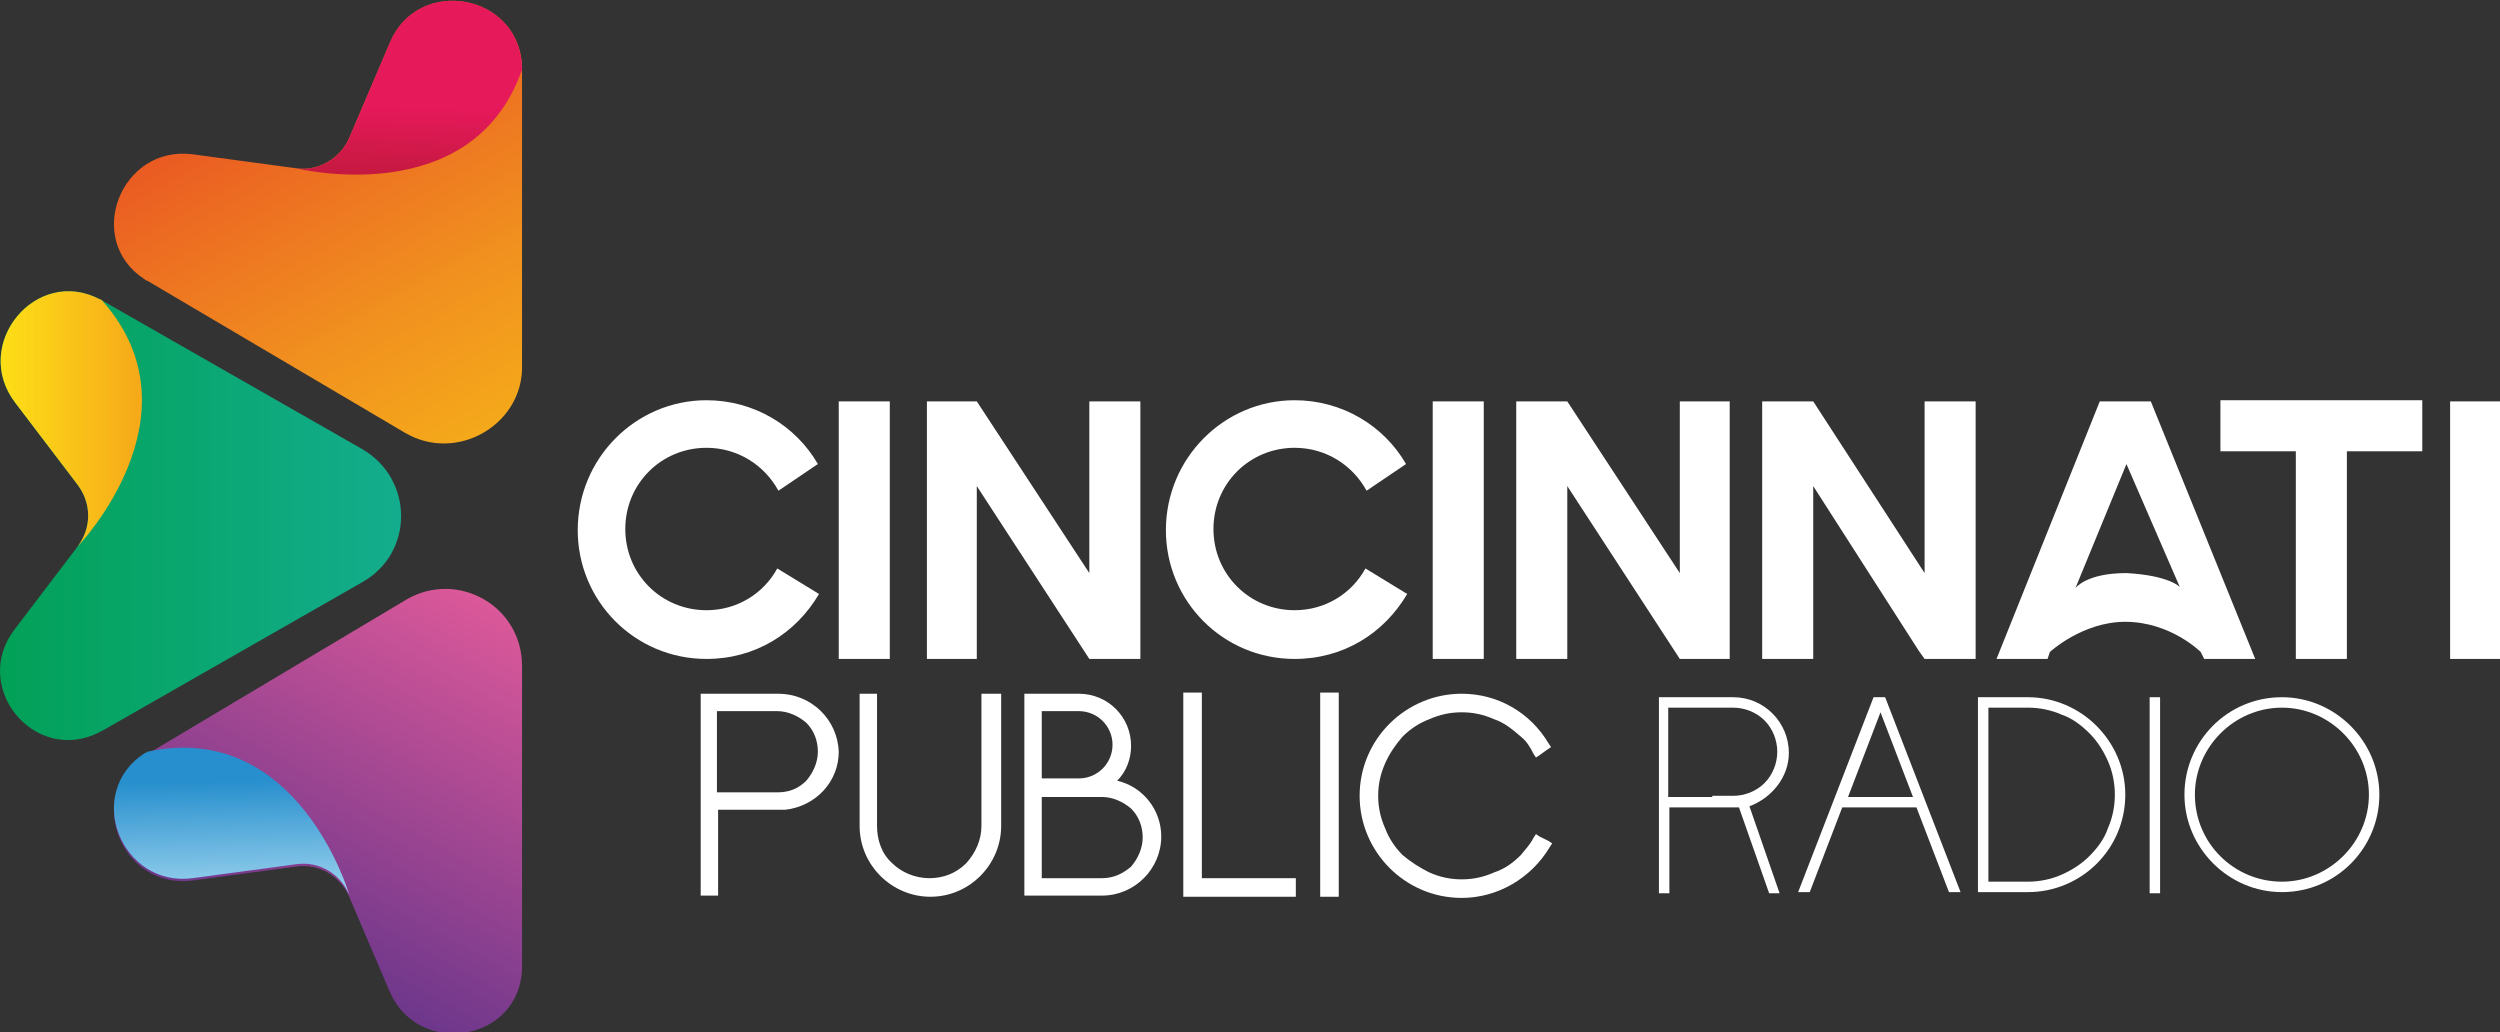 <?xml version="1.0" encoding="utf-8"?>
<!-- Generator: Adobe Illustrator 25.2.0, SVG Export Plug-In . SVG Version: 6.00 Build 0)  -->
<svg version="1.1" id="Layer_1" xmlns="http://www.w3.org/2000/svg" xmlns:xlink="http://www.w3.org/1999/xlink" x="0px" y="0px"
	 width="215.5px" height="89px" viewBox="0 0 215.5 89" style="enable-background:new 0 0 215.5 89;" xml:space="preserve">
<rect x="0" y="0" width="215.5" height="89" fill="#333333" stroke="none"/>
<style type="text/css">
	.st0{fill:#FFFFFF;}
	.st1{fill:url(#SVGID_1_);}
	.st2{fill:url(#SVGID_2_);}
	.st3{fill:url(#SVGID_3_);}
	.st4{fill:url(#SVGID_4_);}
	.st5{fill:url(#SVGID_5_);}
	.st6{fill:url(#SVGID_6_);}
</style>
<g>
	<g>
		<g>
			<g>
				<g>
					<path class="st0" d="M70.6,51.2c-2,3.4-5.5,5.6-9.7,5.6c-6.2,0-11.1-5-11.1-11.1c0-6.2,5-11.2,11.1-11.2c4.1,0,7.7,2.2,9.6,5.5
						l-3.4,2.3c-1.2-2.2-3.5-3.7-6.2-3.7c-3.9,0-7,3.1-7,7c0,3.9,3.1,7,7,7c2.6,0,4.9-1.4,6.1-3.6L70.6,51.2z"/>
					<rect x="72.3" y="34.6" class="st0" width="4.4" height="22.2"/>
					<polygon class="st0" points="98.3,34.6 98.3,56.8 93.9,56.8 93.9,56.8 84.2,41.9 84.2,56.8 79.9,56.8 79.9,34.6 84.2,34.6 
						93.9,49.4 93.9,34.6 					"/>
					<path class="st0" d="M121.3,51.2c-2,3.4-5.5,5.6-9.7,5.6c-6.2,0-11.1-5-11.1-11.1c0-6.2,5-11.2,11.1-11.2
						c4.1,0,7.7,2.2,9.6,5.5l-3.4,2.3c-1.2-2.2-3.5-3.7-6.2-3.7c-3.9,0-7,3.1-7,7c0,3.9,3.1,7,7,7c2.6,0,4.9-1.4,6.1-3.6L121.3,51.2
						z"/>
					<rect x="123.5" y="34.6" class="st0" width="4.4" height="22.2"/>
					<polygon class="st0" points="149.1,34.6 149.1,56.8 144.8,56.8 144.8,56.8 135.1,41.9 135.1,56.8 130.7,56.8 130.7,34.6 
						135.1,34.6 144.8,49.4 144.8,34.6 					"/>
					<polygon class="st0" points="170.3,34.6 170.3,56.8 165.9,56.8 165.9,56.8 165.4,56.1 156.3,41.9 156.3,56.8 151.9,56.8 
						151.9,34.6 156.3,34.6 165.9,49.4 165.9,34.6 					"/>
					<path class="st0" d="M194.4,56.8h-4.4l-0.3-0.6c0,0-2.6-2.6-6.5-2.6c-3.7,0-6.5,2.6-6.5,2.6l-0.2,0.6h-4.4l8.9-22.2h4.4
						L194.4,56.8z M187.9,50.6l-4.6-10.6l-4.4,10.7c0,0,0.9-1.3,4.4-1.3C187,49.6,187.9,50.6,187.9,50.6"/>
					<polygon class="st0" points="208.8,38.9 202.3,38.9 202.3,56.8 197.9,56.8 197.9,38.9 191.4,38.9 191.4,34.5 208.8,34.5 					
						"/>
					<rect x="211.2" y="34.6" class="st0" width="4.4" height="22.2"/>
				</g>
				<g>
					<path class="st0" d="M84.9,59.8h-0.3v0.3v11.1c0,1.2-0.5,2.3-1.3,3.2c-0.9,0.9-2,1.3-3.2,1.3c-1.2,0-2.4-0.5-3.2-1.3
						c-0.9-0.8-1.3-2-1.3-3.2V60.1v-0.3h-0.3h-0.9h-0.3v0.3v11.1c0,3.4,2.8,6.1,6.1,6.1c3.4,0,6.1-2.8,6.1-6.1V60.1v-0.3h-0.3H84.9z
						"/>
					<path class="st0" d="M96.3,67.3c0.8-0.8,1.2-1.9,1.2-3c0-2.5-2-4.5-4.5-4.5h0h0h-3.6H89h-0.4h-0.3v0.3v16.8v0.3h0.3H89h6
						c2.8,0,5.1-2.3,5.1-5.1C100.1,69.8,98.5,67.8,96.3,67.3 M95,75.7h-5.2v-7H93h0.2H95c0.9,0,1.8,0.4,2.5,1c0.7,0.7,1,1.6,1,2.5
						c0,0.9-0.4,1.8-1,2.5C96.8,75.3,96,75.7,95,75.7 M93,67.1h-3.2v-5.8H93c1.6,0,2.9,1.3,2.9,2.9C95.9,65.8,94.6,67.1,93,67.1"/>
					<path class="st0" d="M67.1,59.8h-6h-0.4h-0.3v0.3v16.8v0.3h0.3h0.9h0.3l0-0.3l0-7.1c1.2,0,4.9,0,5.8,0h0l0,0
						c2.6-0.3,4.6-2.4,4.6-5C72.2,62,69.9,59.8,67.1,59.8 M65,68.3h-3.2v-7h5.2c0.9,0,1.8,0.4,2.5,1c0.7,0.7,1,1.6,1,2.5
						c0,0.9-0.4,1.8-1,2.5c-0.7,0.7-1.5,1-2.5,1h-1.9H65z"/>
					<polygon class="st0" points="103.6,75.7 103.6,60.1 103.6,59.7 103.3,59.7 102.4,59.7 102,59.7 102,60.1 102,76 102,76.9 
						102,77.3 102.4,77.3 103.3,77.3 111.3,77.3 111.7,77.3 111.7,76.9 111.7,76 111.7,75.7 111.3,75.7 					"/>
					<polygon class="st0" points="114.2,59.7 113.8,59.7 113.8,60.1 113.8,76.9 113.8,77.3 114.2,77.3 115.1,77.3 115.4,77.3 
						115.4,76.9 115.4,60.1 115.4,59.7 115.1,59.7 					"/>
					<path class="st0" d="M133.5,72.5l-0.8-0.4l-0.3-0.2l-0.2,0.3c-0.3,0.6-0.7,1-1.1,1.5c-0.7,0.7-1.4,1.2-2.3,1.5
						c-0.9,0.4-1.8,0.6-2.8,0.6c-1,0-1.9-0.2-2.8-0.6c-0.8-0.4-1.6-0.9-2.3-1.5c-0.7-0.7-1.2-1.5-1.5-2.3c-0.4-0.9-0.6-1.8-0.6-2.8
						c0-1,0.2-1.9,0.6-2.8c0.4-0.9,0.9-1.6,1.5-2.3c0.7-0.7,1.5-1.2,2.3-1.5c0.9-0.4,1.8-0.6,2.8-0.6c1,0,1.9,0.2,2.8,0.6
						c0.9,0.3,1.6,0.9,2.3,1.5c0.5,0.4,0.8,0.9,1.1,1.5l0.2,0.3l0.3-0.2l0.7-0.5l0.3-0.2l-0.2-0.3c-1.6-2.7-4.4-4.3-7.5-4.3
						c-4.8,0-8.8,3.9-8.8,8.8c0,4.8,3.9,8.8,8.8,8.8c3.1,0,6-1.7,7.6-4.4l0.2-0.3L133.5,72.5z"/>
					<path class="st0" d="M205.1,68.5c0,4.6-3.7,8.4-8.4,8.4c-4.6,0-8.4-3.8-8.4-8.4c0-4.6,3.7-8.4,8.4-8.4
						C201.3,60.1,205.1,63.9,205.1,68.5 M204.2,68.5c0-4.1-3.4-7.5-7.5-7.5c-4.1,0-7.5,3.4-7.5,7.5c0,4.2,3.4,7.5,7.5,7.5
						C200.8,76,204.2,72.6,204.2,68.5"/>
					<path class="st0" d="M183.2,68.5c0,4.7-3.8,8.4-8.4,8.4h-4.3V76h4.3c1,0,2-0.2,2.9-0.6c0.9-0.4,1.7-0.9,2.4-1.6
						c0.7-0.7,1.3-1.5,1.6-2.4c0.4-0.9,0.6-1.9,0.6-2.9c0-1-0.2-2-0.6-2.9c-0.4-0.9-0.9-1.7-1.6-2.4c-0.7-0.7-1.5-1.3-2.4-1.6
						c-0.9-0.4-1.9-0.6-2.9-0.6h-3.4v15h-0.9V61v-0.9h4.3C179.4,60.1,183.2,63.9,183.2,68.5"/>
					<rect x="185.3" y="60.1" class="st0" width="0.9" height="16.9"/>
					<path class="st0" d="M168,76.9l-2.8-7.3h-6.4l-2.8,7.3h-1l6.5-16.8v0h1v0l6.5,16.8H168z M164.9,68.7l-2.8-7.3l-2.8,7.3H164.9z"
						/>
					<path class="st0" d="M154.2,64.9c0-2.6-2.1-4.8-4.8-4.8h-6H143V77h0.9l0-7.4c0,0,4.8,0,6,0l2.6,7.4l0.9,0l-2.6-7.5
						C152.7,68.8,154.2,67,154.2,64.9 M147.6,68.7h-0.2h-3.6V61h5.6c1,0,2,0.4,2.7,1.1c0.7,0.7,1.1,1.7,1.1,2.7c0,1-0.4,2-1.1,2.7
						c-0.7,0.7-1.7,1.1-2.7,1.1H147.6z"/>
				</g>
			</g>
		</g>
		<g>
			<g id="Logo_3_">
				
					<linearGradient id="SVGID_1_" gradientUnits="userSpaceOnUse" x1="39.992" y1="2213.961" x2="-6.708" y2="2213.961" gradientTransform="matrix(1 0 0 -1 0 2258.436)">
					<stop  offset="0" style="stop-color:#16AF96"/>
					<stop  offset="0.932" style="stop-color:#009F51"/>
				</linearGradient>
				<path class="st1" d="M31.2,50.2L8.8,63c-0.1,0-0.2,0.1-0.2,0.1C3,66-2.6,59.2,1.3,54.2l5.4-7.1c1.2-1.6,1.2-3.7,0-5.3l-5.4-7.1
					c-3.8-5,1.8-11.8,7.3-8.9c0.1,0,0.2,0.1,0.2,0.1l22.4,12.8C35.7,41.3,35.7,47.7,31.2,50.2z"/>
				
					<linearGradient id="SVGID_2_" gradientUnits="userSpaceOnUse" x1="-8.419" y1="2222.307" x2="11.823" y2="2222.307" gradientTransform="matrix(1 0 0 -1 0 2258.436)">
					<stop  offset="0.218" style="stop-color:#FFEB13"/>
					<stop  offset="0.425" style="stop-color:#FDDE16"/>
					<stop  offset="0.855" style="stop-color:#F8B819"/>
					<stop  offset="1" style="stop-color:#F6A919"/>
				</linearGradient>
				<path class="st2" d="M6.7,47.1c1.2-1.6,1.2-3.7,0-5.3l-5.4-7.1c-3.8-5,1.8-11.8,7.3-8.9c0.1,0,0.2,0.1,0.2,0.1
					C17.6,35.8,6.7,47.1,6.7,47.1z"/>
			</g>
			<g id="Logo_2_">
				
					<linearGradient id="SVGID_3_" gradientUnits="userSpaceOnUse" x1="-2452.825" y1="-3556.365" x2="-2499.804" y2="-3557.12" gradientTransform="matrix(0.496 -0.869 -0.869 -0.496 -1828.982 -3846.552)">
					<stop  offset="0" style="stop-color:#E85C9B"/>
					<stop  offset="1" style="stop-color:#532F88"/>
				</linearGradient>
				<path class="st3" d="M45,57.4l0,25.8c0,0.1,0,0.2,0,0.3c-0.2,6.3-8.9,7.7-11.4,2l-3.5-8.2c-0.8-1.8-2.6-2.9-4.6-2.6l-8.9,1.2
					c-6.2,0.8-9.4-7.4-4.1-10.8c0.1,0,0.2-0.1,0.2-0.1L35,51.7C39.4,49.1,45,52.2,45,57.4z"/>
				
					<linearGradient id="SVGID_4_" gradientUnits="userSpaceOnUse" x1="-2498.957" y1="-3555.539" x2="-2480.55" y2="-3544.513" gradientTransform="matrix(0.496 -0.869 -0.869 -0.496 -1828.982 -3846.552)">
					<stop  offset="0.472" style="stop-color:#ABDCF3"/>
					<stop  offset="0.994" style="stop-color:#278FCD"/>
				</linearGradient>
				<path class="st4" d="M30.1,77.1c-0.8-1.8-2.6-2.9-4.6-2.6l-8.9,1.2c-6.2,0.8-9.4-7.4-4.1-10.8c0.1,0,0.2-0.1,0.2-0.1
					C25.7,62,30.1,77.1,30.1,77.1z"/>
			</g>
			<g id="Logo_1_">
				
					<linearGradient id="SVGID_5_" gradientUnits="userSpaceOnUse" x1="-3477.939" y1="6927.479" x2="-3524.851" y2="6928.044" gradientTransform="matrix(0.495 0.869 0.869 -0.495 -4251.367 6494.968)">
					<stop  offset="0" style="stop-color:#F6B318"/>
					<stop  offset="0.156" style="stop-color:#F5AA1A"/>
					<stop  offset="0.434" style="stop-color:#F1921F"/>
					<stop  offset="0.798" style="stop-color:#EC6822"/>
					<stop  offset="0.898" style="stop-color:#EA5B22"/>
				</linearGradient>
				<path class="st5" d="M34.9,37.3L12.7,24.2c-0.1,0-0.2-0.1-0.2-0.1c-5.3-3.4-2.1-11.6,4.1-10.8l8.9,1.2c1.9,0.3,3.8-0.8,4.6-2.6
					l3.5-8.2c2.4-5.8,11.1-4.3,11.4,2c0,0.1,0,0.2,0,0.3l0,25.8C44.9,36.7,39.3,39.9,34.9,37.3z"/>
				
					<linearGradient id="SVGID_6_" gradientUnits="userSpaceOnUse" x1="-3496.943" y1="6927.96" x2="-3518.559" y2="6940.791" gradientTransform="matrix(0.495 0.869 0.869 -0.495 -4251.367 6494.968)">
					<stop  offset="0.15" style="stop-color:#98191B"/>
					<stop  offset="0.694" style="stop-color:#E6195B"/>
				</linearGradient>
				<path class="st6" d="M25.5,14.5c1.9,0.3,3.8-0.8,4.6-2.6l3.5-8.2c2.4-5.8,11.1-4.3,11.4,2c0,0.1,0,0.2,0,0.3
					C40.7,18.3,25.5,14.5,25.5,14.5z"/>
			</g>
		</g>
	</g>
</g>
</svg>

